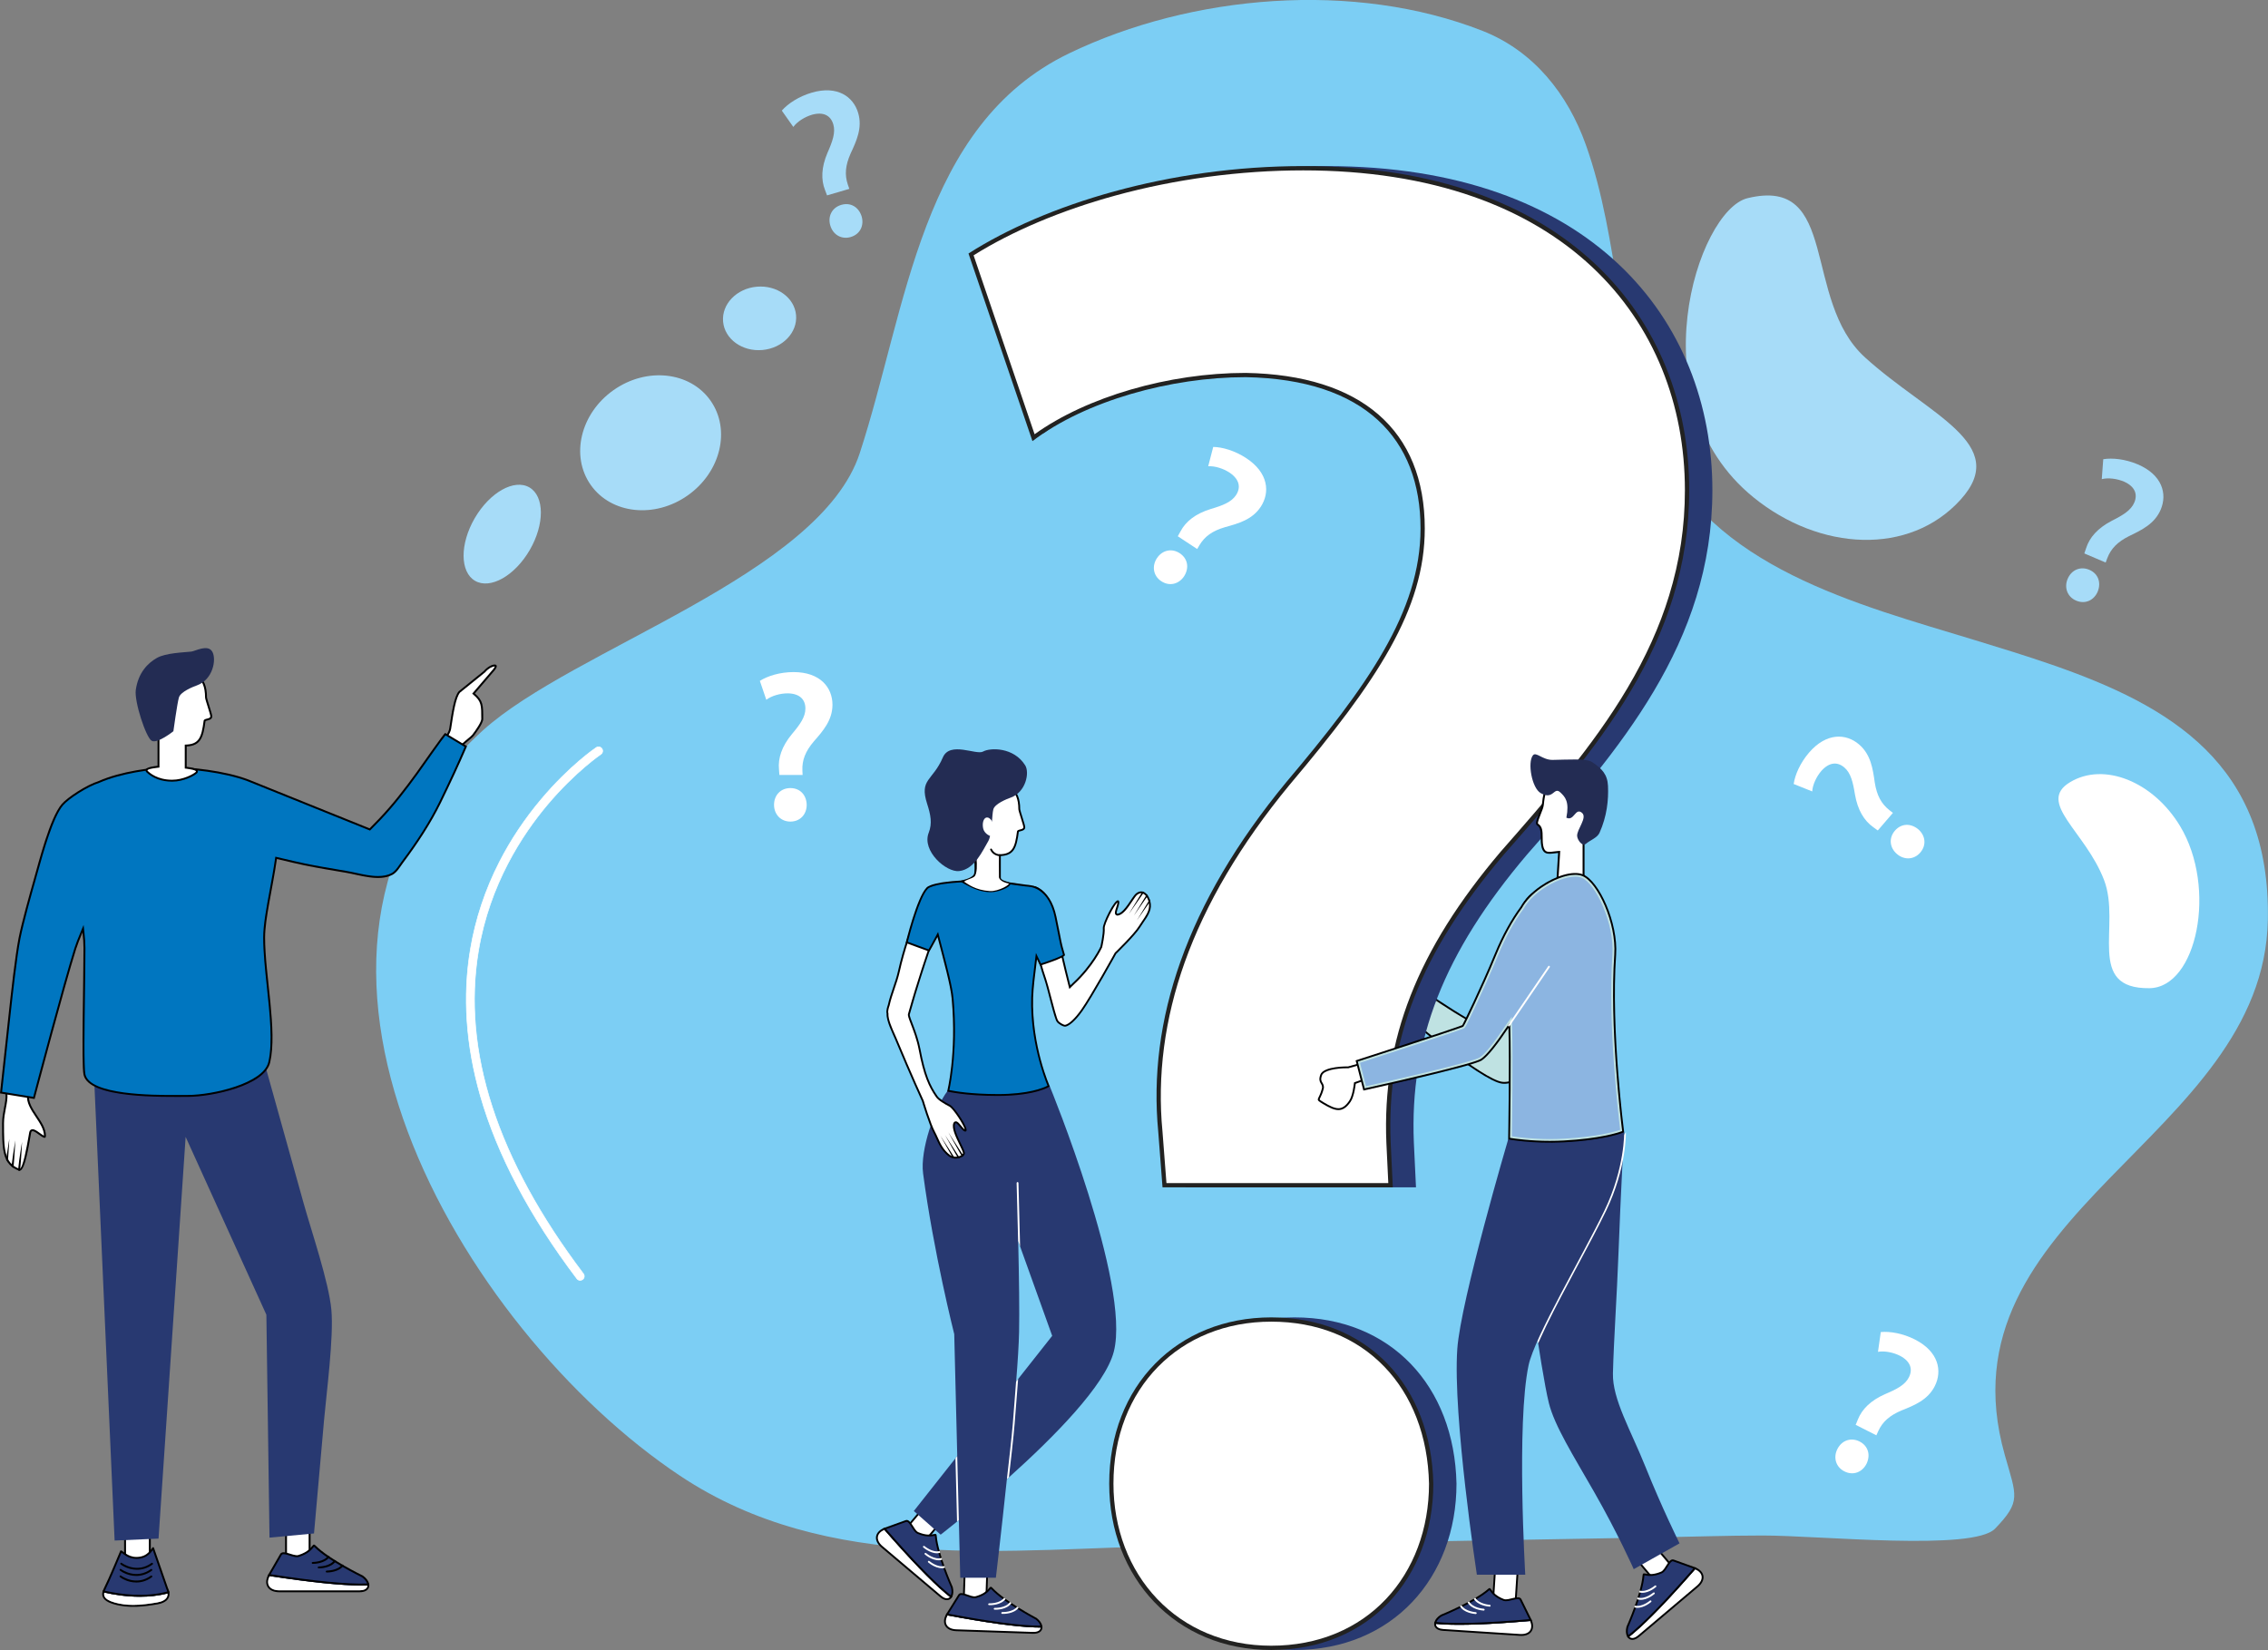 <?xml version="1.0" encoding="UTF-8"?>
<svg width="1071.5pt" height="779.62pt" version="1.1" viewBox="0 0 1071.5 779.62" xmlns="http://www.w3.org/2000/svg">
 <rect x="0" y="0" width="1071.5" height="779.62" fill="#808080" stroke="none"/>
 <defs>
  <clipPath id="clip-0">
   <path d="m592 0h2979.5v2443h-2979.5z"/>
  </clipPath>
  <clipPath id="clip-1">
   <path d="m1561 261h1136v2337.7h-1136z"/>
  </clipPath>
  <clipPath id="clip-2">
   <path d="m1525 261h1136v2337.7h-1136z"/>
  </clipPath>
 </defs>
 <g transform="matrix(.3 0 0 .3 5e-4 0)" clip-path="url(#clip-0)">
  <path d="m3231.2 1046.9c-39.328-13.648-79.984-26.121-120.76-38.586-183.95-56.242-416.69-114.25-500.44-307.62-65.098-150.3-57.891-319.39-112.62-472.71-28.297-79.266-81.645-147.5-162.64-179.36-201.66-79.312-458.23-57.609-651.07 35.395-234.21 112.96-255.14 401.58-329.76 629.79-62.859 192.25-451.17 307.79-593.41 436.53-385.44 348.88-33.875 944.68 310.43 1174 234.16 155.98 518.57 114.52 784.43 110.17 250.51-4.102 501.02-8.656 751.53-13.078 56.332-0.992 112.74-3.027 169.08-3.027 90.598 0 331.41 24.957 365.9-10.812 41.652-43.195 33.605-51.195 15.195-116.44-107.43-380.73 408.11-497.53 414.38-842.5 4.453-245.03-152.86-336.77-340.25-401.8" fill="#7ccef4"/>
 </g>
 <path d="m881.11 168.87c29.933 27.203 69.182 40.78 45.082 67.302-24.101 26.522-66.468 24.298-97.84-1.232-55.628-45.268-26.44-135.57-2.716-141.31 43.69-10.577 25.54 48.042 55.474 75.244" fill="#a7dcf8" stroke-width=".3"/>
 <path d="m994.05 415.82c-8.863-23.11-32.039-36.592-16.071-46.235 15.967-9.645 39.236-0.367 51.97 20.719 17.641 29.212 7.973 76.316-14.432 76.612-30.428 0.403-13.263-29.7-21.468-51.096" fill="#fff" stroke-width=".3"/>
 <g fill="#a7dcf8" stroke-width=".3">
  <path d="m360.2 165.38c-9.52 0.855-17.837-5.146-18.58-13.405-0.742-8.259 6.374-15.647 15.893-16.502 9.519-0.854 17.837 5.147 18.579 13.406 0.742 8.258-6.374 15.647-15.892 16.501"/>
  <path d="m324.93 234.07c-15.615 11.023-36.13 8.829-45.821-4.9-9.693-13.73-4.89-33.796 10.725-44.817 15.616-11.024 36.132-8.83 45.824 4.901 9.691 13.727 4.889 33.793-10.727 44.816"/>
  <path d="m250.25 259.92c-7.092 12.188-18.65 18.687-25.816 14.517-7.168-4.17-7.229-17.43-0.138-29.618 7.092-12.189 18.65-18.687 25.818-14.518 7.166 4.171 7.228 17.432 0.137 29.619"/>
 </g>
 <g stroke-width=".3">
  <path d="m677.39 476-9.544-10.088s-5.193-10.43-9.575-9.8c-4.342 0.626-2.945 3.144-5.47 3.724-5.779 1.329-5.921-1.028-6.191 3.838-0.374 6.79 0.318 10.297 6.97 11.092 3.227 0.386 8.697-1.845 8.697-1.845l12.484 11.338z"/>
  <path d="m662.46 471.91-0.505 0.205c-0.045 0.019-4.519 1.827-7.562 1.827-0.245 0-0.48-0.013-0.704-0.04-5.711-0.681-6.591-3.26-6.209-10.182 0.047-0.829 0.123-2.215 0.303-2.442 0.097-0.048 0.591-0.063 0.987-0.077 0.899-0.027 2.257-0.07 4.229-0.524 1.431-0.328 1.958-1.195 2.384-1.891 0.497-0.814 0.926-1.519 3.018-1.82 0.087-0.012 0.175-0.018 0.264-0.018 2.734 0 6.612 5.733 8.412 9.348l0.059 0.115 9.281 9.811-2.066 6.487z" fill="#fff"/>
  <path d="m724.74 421.56c-15.222 7.304-8.322 60.014-16.596 65.464-4.541 2.99-39.752-22.112-39.752-22.112l-8.665 11.888s39.932 34.221 50.045 35.235c18.36 1.843 27.199-48.729 33.118-65.958 1.691-4.922 0.732-13.104-2.339-17.308-2.562-3.506-11.894-9.089-15.811-7.209"/>
  <path d="m710.75 511.22c-0.292 0-0.587-0.015-0.887-0.044-9.065-0.909-43.907-30.227-48.958-34.513l7.689-10.548c4.8 3.389 31.512 22.024 38.51 22.024 0.616 0 1.127-0.132 1.52-0.39 3.854-2.538 4.608-12.852 5.564-25.908 1.157-15.816 2.597-35.5 10.931-39.499 0.403-0.193 0.916-0.292 1.526-0.292 4.223 0 11.221 4.508 13.21 7.232 2.81 3.846 3.868 11.716 2.22 16.515-1.222 3.557-2.546 8.446-4.079 14.106-5.535 20.434-13.901 51.318-27.245 51.318z" fill="#bfe2e2"/>
  <path d="m274.1 604.96c-0.586 0-1.165-0.265-1.546-0.769-22.269-29.444-37.616-58.526-45.615-86.436-6.823-23.81-8.403-47.091-4.699-69.195 2.391-14.257 7.001-28.141 13.706-41.266 5.358-10.489 12.059-20.521 19.915-29.812 13.386-15.834 25.337-23.934 25.84-24.272 0.887-0.595 2.089-0.359 2.685 0.528 0.595 0.888 0.358 2.089-0.529 2.686-0.157 0.105-12.109 8.23-25.139 23.673-12.009 14.231-27.425 37.784-32.671 69.159-7.907 47.295 8.78 98.637 49.594 152.6 0.646 0.853 0.477 2.066-0.375 2.711-0.349 0.265-0.76 0.393-1.166 0.393" fill="#fff"/>
 </g>
 <path d="m274.1 604.96c-0.586 0-1.165-0.265-1.546-0.769-22.269-29.444-37.616-58.526-45.615-86.436-6.823-23.81-8.403-47.091-4.699-69.195 2.391-14.257 7.001-28.141 13.706-41.266 5.358-10.489 12.059-20.521 19.915-29.812 13.386-15.834 25.337-23.934 25.84-24.272 0.887-0.595 2.089-0.359 2.685 0.528 0.595 0.888 0.358 2.089-0.529 2.686-0.157 0.105-12.109 8.23-25.139 23.673-12.009 14.231-27.425 37.784-32.671 69.159-7.907 47.295 8.78 98.637 49.594 152.6 0.646 0.853 0.477 2.066-0.375 2.711-0.349 0.265-0.76 0.393-1.166 0.393z" fill="none" stroke="#fff" stroke-miterlimit="10" stroke-width=".3"/>
 <g transform="matrix(.3 0 0 .3 5e-4 0)" clip-path="url(#clip-1)">
  <path d="m1783.3 2336.8c0-154.46 107.45-261.92 255.2-261.92 151.11 0 251.85 107.45 255.2 261.92 0 147.75-100.74 261.92-255.2 261.92-151.11 0-255.2-114.17-255.2-261.92m83.945-466.75-6.715-87.305c-16.789-174.61 43.656-359.3 201.48-550.71 127.6-151.11 211.55-268.63 211.55-399.6 0-141.03-87.824-253.77-275.87-257.13-117.53 0-270.17 43.105-354.12 106.91l-81.895-282.95c120.88-77.23 315.64-137.67 527.2-137.67 416.39 0 607.79 241.77 607.79 510.41 0 241.77-147.75 409.67-292.14 574.21-130.96 154.47-184.69 292.14-177.97 453.32l3.359 70.516z" fill="#283971"/>
 </g>
 <g transform="matrix(.3 0 0 .3 5e-4 0)" clip-path="url(#clip-2)">
  <path d="m1746.8 2336.8c0-154.46 107.46-261.92 255.2-261.92 151.11 0 251.85 107.45 255.21 261.92 0 147.75-100.74 261.92-255.21 261.92-151.11 0-255.2-114.17-255.2-261.92m83.949-466.75-6.715-87.305c-16.789-174.61 43.652-359.3 201.48-550.71 127.6-151.11 211.55-268.63 211.55-399.6 0-141.03-87.305-235.05-275.35-238.41-117.53 0-251.85 36.938-335.8 100.74l-100.74-295.5c120.89-77.23 315.65-137.67 527.2-137.67 416.39 0 607.79 241.77 607.79 510.41 0 241.77-147.75 409.67-292.15 574.21-130.96 154.47-184.68 292.14-177.97 453.32l3.359 70.516z" fill="#222221"/>
 </g>
 <g stroke-width=".3">
  <path d="m551.08 559-1.875-24.367c-2.535-26.36 0.988-53.224 10.47-79.847 9.914-27.836 26.576-56.059 49.522-83.888 41.454-49.09 63.926-82.946 63.926-121.16 0-46.45-30.04-72.567-84.587-73.541h-0.036c-36.332 0-75.08 11.316-99.718 28.979l-28.818-84.534c18.359-11.495 41.481-21.248 66.989-28.249 28.348-7.779 59.036-11.89 88.746-11.89 29.851 0 56.941 4.198 80.521 12.478 21.925 7.699 40.802 18.907 56.108 33.313 14.399 13.552 25.472 29.75 32.913 48.145 7.151 17.678 10.776 36.912 10.776 57.168 0 17.182-2.448 33.5-7.485 49.89-4.487 14.596-10.935 28.903-19.716 43.74-16.346 27.625-38.381 52.733-59.69 77.014l-0.274 0.313c-39.282 46.335-55.896 88.706-53.868 137.39l0.907 19.052zm49.507 218.6c-10.8 0-20.996-1.982-30.306-5.888-8.95-3.756-16.862-9.191-23.515-16.154-13.363-13.988-20.722-33.348-20.722-54.517 0-11.105 1.882-21.566 5.592-31.095 3.589-9.218 8.801-17.345 15.489-24.156 6.657-6.78 14.583-12.061 23.557-15.693 9.204-3.725 19.264-5.614 29.905-5.614 21.544 0 40.026 7.363 53.45 21.293 6.516 6.763 11.636 14.892 15.217 24.165 3.655 9.464 5.632 19.936 5.877 31.123 0 21.284-7.232 40.638-20.351 54.499-6.596 6.97-14.489 12.402-23.457 16.147-9.36 3.907-19.699 5.889-30.736 5.889" fill="#fff"/>
  <path d="m71.234 738.83c0 3.145-2.82 5.695-6.298 5.695-3.479 0-6.299-2.55-6.299-5.695v-16.026c0-3.145 2.82-5.695 6.299-5.695 3.478 0 6.298 2.55 6.298 5.695z"/>
  <path d="m64.935 743.62c-2.975 0-5.395-2.149-5.395-4.793v-16.026c0-2.641 2.42-4.793 5.395-4.793s5.396 2.152 5.396 4.793v16.026c0 2.644-2.421 4.793-5.396 4.793" fill="#fff"/>
  <path d="m78.826 754.64c-0.649 1.246-2.221 2.114-4.542 2.511-3.386 0.578-7.377 1.173-11.36 1.173-3.224 0-6.095-0.38-8.768-1.147-2.682-0.776-4.236-1.724-4.751-2.925-0.226-0.516-0.271-1.102-0.125-1.771 4.452 1.021 10.393 1.986 16.796 1.986 4.263 0 8.723-0.423 13.085-1.562 0.045 0.65-0.063 1.228-0.335 1.734m1.221-1.969c-0.029-0.289-0.082-0.596-0.164-0.903-0.117-0.47-0.299-0.956-0.541-1.472l-6.557-18.856c-0.433-0.921-0.767-0.261-1.554 0.794-0.244 0.334-0.541 0.704-0.902 1.075-1.13 1.174-2.898 2.358-5.851 2.358-2.214 0-3.775-0.778-4.941-1.562-0.333-0.217-0.632-0.443-0.902-0.642-0.777-0.597-1.318-1.029-1.76-0.857 0 0-5.582 13.481-7.794 17.835-0.171 0.342-0.316 0.668-0.425 0.975-0.116 0.307-0.198 0.597-0.252 0.866-0.641 2.999 1.69 4.66 5.5 5.762 6.916 1.996 14.141 1.092 20.536 0 3.702-0.632 5.906-2.483 5.609-5.373"/>
  <path d="m78.826 754.64c-0.649 1.246-2.221 2.114-4.542 2.511-3.386 0.578-7.377 1.173-11.36 1.173-3.224 0-6.095-0.38-8.768-1.147-2.682-0.776-4.236-1.724-4.751-2.925-0.226-0.516-0.271-1.102-0.125-1.771 4.452 1.021 10.393 1.986 16.796 1.986 4.263 0 8.723-0.423 13.085-1.562 0.045 0.65-0.063 1.228-0.335 1.734" fill="#fff"/>
  <path d="m79.161 752.9c-4.362 1.138-8.822 1.561-13.085 1.561-6.403 0-12.346-0.966-16.796-1.985 0.053-0.272 0.136-0.561 0.26-0.859 0.09-0.244 0.209-0.505 0.345-0.769 1.931-3.809 6.33-14.312 7.522-17.183 0.189 0.127 0.415 0.298 0.597 0.442 0.197 0.145 0.406 0.307 0.632 0.47 0.271 0.189 0.578 0.396 0.902 0.596 1.21 0.731 2.79 1.39 4.941 1.39 2.753 0 4.596-0.966 5.85-2.032 0.345-0.288 0.642-0.586 0.903-0.875 0.399-0.443 0.706-0.868 0.958-1.201l6.322 18.188 0.018 0.036c0.217 0.461 0.379 0.894 0.479 1.318 0.081 0.307 0.136 0.614 0.153 0.903" fill="#283971"/>
 </g>
 <g stroke-width=".3">
  <path d="m80.047 752.67c-0.289 0.081-0.588 0.162-0.886 0.234-4.362 1.139-8.823 1.562-13.085 1.562-6.403 0-12.345-0.966-16.796-1.986-0.299-0.063-0.587-0.127-0.877-0.199 0.054-0.27 0.136-0.559 0.252-0.866 0.289 0.073 0.587 0.135 0.886 0.207 7.359 1.662 18.72 3.189 29.467 0.38 0.298-0.073 0.587-0.153 0.875-0.236 0.083 0.307 0.135 0.614 0.164 0.903"/>
  <path d="m64.726 741.72c-1.132 0-2.162-0.157-3.039-0.37-2.644-0.643-4.663-2.003-4.82-2.317-0.111-0.223-0.022-0.494 0.203-0.606 0.193-0.095 0.419-0.042 0.55 0.116 0.272 0.211 7.028 5.008 13.94-0.033 0.202-0.146 0.485-0.103 0.632 0.099 0.146 0.202 0.102 0.484-0.098 0.632-2.6 1.895-5.177 2.48-7.366 2.48"/>
  <path d="m64.401 744.63c-1.132 0-2.162-0.157-3.039-0.37-2.644-0.643-4.663-2.003-4.82-2.317-0.111-0.224-0.021-0.493 0.203-0.606 0.193-0.095 0.419-0.042 0.55 0.117 0.271 0.209 7.028 5.006 13.94-0.035 0.202-0.145 0.485-0.103 0.632 0.1 0.146 0.202 0.102 0.484-0.098 0.63-2.6 1.895-5.177 2.481-7.366 2.481"/>
  <path d="m64.401 747.73c-1.132 0-2.162-0.157-3.039-0.37-2.644-0.643-4.663-2.003-4.82-2.317-0.111-0.224-0.021-0.495 0.203-0.606 0.193-0.095 0.419-0.042 0.55 0.117 0.271 0.207 7.028 5.005 13.94-0.035 0.202-0.145 0.485-0.102 0.632 0.1 0.146 0.202 0.102 0.484-0.098 0.63-2.6 1.895-5.177 2.481-7.366 2.481"/>
  <path d="m146.72 735.1c0 3.325-2.695 6.02-6.02 6.02s-6.02-2.695-6.02-6.02v-12.599c0-3.325 2.695-6.02 6.02-6.02s6.02 2.695 6.02 6.02z"/>
 </g>
 <g stroke-width=".3">
  <path d="m140.7 740.22c-2.822 0-5.118-2.295-5.118-5.117v-12.599c0-2.821 2.296-5.116 5.118-5.116s5.116 2.296 5.116 5.116v12.599c0 2.822-2.295 5.117-5.116 5.117" fill="#fff"/>
  <path d="m173.48 749.71c-0.35 1.092-1.661 1.716-3.592 1.716h-37.92c-2.339 0-4.056-0.749-4.842-2.105-0.704-1.209-0.605-2.835 0.272-4.623 19.335 2.962 33.856 4.46 43.337 4.46 1.002 0 1.943-0.018 2.836-0.044 0 0.207-0.027 0.407-0.091 0.597m0.868-1.535c-0.316-1.238-1.274-2.575-2.881-3.721 0 0-4.136-2.005-9.04-4.813-0.263-0.145-0.524-0.298-0.786-0.461-0.939-0.543-1.896-1.111-2.854-1.708-0.261-0.162-0.516-0.315-0.776-0.478-0.742-0.47-1.473-0.949-2.195-1.437-0.253-0.162-0.505-0.334-0.758-0.514-2.277-1.562-4.362-3.179-5.898-4.713-1.1-1.112-1.219-0.299-2.438 1.038-0.252 0.271-0.541 0.559-0.903 0.857-0.993 0.85-2.474 1.771-4.83 2.521-1.328 0.424-3.513-0.579-5.401-1.066-0.306-0.071-0.613-0.144-0.902-0.18-1.021-0.162-1.887-0.035-2.347 0.768l-5.401 9.356c-0.018 0.027-0.026 0.054-0.046 0.081-0.163 0.289-0.307 0.57-0.432 0.848-1.97 4.354 0.342 7.775 5.509 7.775h37.92c3.068 0 4.604-1.435 4.587-3.26 0-0.289-0.046-0.587-0.127-0.893"/>
  <path d="m173.57 749.11c0 0.207-0.028 0.407-0.091 0.595-0.352 1.093-1.662 1.717-3.594 1.717h-37.918c-2.339 0-4.056-0.749-4.842-2.105-0.704-1.209-0.605-2.835 0.272-4.623 19.335 2.962 33.856 4.46 43.338 4.46 1.001 0 1.941-0.018 2.836-0.044" fill="#fff"/>
  <path d="m173.57 749.11c-0.895 0.027-1.835 0.044-2.836 0.044-9.483 0-24.004-1.498-43.338-4.46 0.09-0.209 0.209-0.416 0.325-0.623l0.127-0.225 5.273-9.13c0.118-0.199 0.299-0.38 0.877-0.38 0.209 0 0.443 0.028 0.687 0.072 0.28 0.046 0.587 0.118 0.902 0.209 0.415 0.118 0.849 0.253 1.274 0.388 1.155 0.362 2.347 0.741 3.387 0.741 0.38 0 0.703-0.044 1.01-0.144 2.07-0.66 3.523-1.453 4.562-2.221 0.342-0.254 0.64-0.506 0.902-0.741 0.614-0.561 1.039-1.084 1.355-1.473 0.09-0.117 0.199-0.252 0.289-0.351 0.045 0.036 0.098 0.09 0.153 0.152 1.562 1.571 3.656 3.197 5.941 4.778 0.253 0.172 0.516 0.343 0.777 0.524 0.723 0.487 1.472 0.967 2.222 1.445 0.261 0.163 0.524 0.325 0.794 0.489 0.929 0.577 1.86 1.138 2.772 1.67 0.272 0.162 0.551 0.325 0.823 0.478 4.579 2.637 8.515 4.57 9.157 4.886 1.236 0.904 2.085 1.978 2.412 2.972 0.108 0.315 0.162 0.614 0.153 0.902" fill="#283971"/>
 </g>
 <g stroke-width=".3">
  <path d="m174.47 749.07c-0.298 0.019-0.595 0.028-0.902 0.046-0.894 0.027-1.835 0.044-2.837 0.044-9.482 0-24.002-1.498-43.337-4.46-0.307-0.046-0.623-0.1-0.939-0.145 0.125-0.279 0.27-0.559 0.432-0.847 0.326 0.053 0.642 0.098 0.958 0.144 21.095 3.232 36.375 4.694 45.57 4.362 0.315-0.01 0.622-0.019 0.929-0.038z"/>
  <path d="m155.81 735.56c-2.194 3.26-7.305 3.368-8.009 3.368h-0.073c-0.244 0-0.443-0.207-0.443-0.461 0-0.244 0.199-0.424 0.461-0.443 0.063 0 5.248 0.037 7.305-2.979 0.253 0.179 0.506 0.351 0.758 0.514"/>
  <path d="m158.79 737.47c-2.095 3.477-7.432 3.595-8.155 3.595h-0.073c-0.243 0-0.442-0.209-0.442-0.462 0-0.244 0.199-0.424 0.462-0.442 0.061 0 5.462 0.036 7.431-3.17 0.263 0.163 0.514 0.316 0.777 0.478"/>
  <path d="m162.42 739.64c-2.184 3.251-7.296 3.368-8 3.368h-0.072c-0.246-0.01-0.443-0.217-0.443-0.462 0-0.252 0.197-0.423 0.461-0.441 0.063-0.011 5.183 0.027 7.27-2.926 0.26 0.163 0.524 0.316 0.784 0.461"/>
  <path d="m21.693 536.66c0 3.666-6.437-4.551-6.98-1.499-1.212 6.764-2.773 17.382-5.275 17.988-0.189 0.054-0.388 0.044-0.586-0.036-0.101-0.035-0.191-0.073-0.289-0.117-0.831-0.326-1.571-0.714-2.222-1.147-0.307-0.197-0.597-0.406-0.866-0.64-0.706-0.561-1.291-1.211-1.788-1.934-0.289-0.406-0.543-0.831-0.768-1.291-1.924-3.884-1.924-9.554-1.924-17.311 0-5.129 1.887-9.736 1.617-13.636-0.625-8.806 3.694-8.806 6.24-8.806 1.959 0 5.861 1.246 4.857 9.229-0.803 6.439 7.983 12.4 7.983 19.2"/>
 </g>
 <path d="m9.17 552.27c-7.276-2.77-7.276-9.457-7.276-21.595 0-2.455 0.45-4.788 0.882-7.045 0.451-2.349 0.878-4.567 0.734-6.655-0.227-3.243 0.217-5.486 1.323-6.671 1.086-1.165 2.709-1.165 4.014-1.165 0.637 0 1.846 0.159 2.783 1.222 1.181 1.335 1.59 3.752 1.186 6.988-0.457 3.647 1.819 7.058 4.018 10.357 1.935 2.902 3.934 5.903 3.953 8.913-0.509-0.238-1.371-0.863-1.929-1.266-1.325-0.96-2.47-1.788-3.469-1.788-0.823 0-1.41 0.538-1.57 1.439-0.127 0.718-0.259 1.479-0.396 2.269-0.711 4.105-2.602 15.008-4.208 15.008-0.01 0-0.027 0-0.044-0.011" fill="#fff" stroke-width=".3"/>
 <g stroke-width=".3">
  <path d="m10.414 539.53c-0.073 1.02-0.388 8.154-0.848 12.588-0.043 0.361-0.081 0.713-0.127 1.029-0.189 0.054-0.388 0.044-0.586-0.036-0.101-0.035-0.191-0.073-0.289-0.117 0.017-0.298 0.044-0.605 0.073-0.939 0.396-4.436 1.624-11.532 1.778-12.525"/>
  <path d="m7.236 538.8c-0.063 0.975-0.353 7.568-0.785 12.01-0.037 0.361-0.073 0.714-0.109 1.038-0.307-0.197-0.597-0.406-0.866-0.64 0.035-0.362 0.073-0.741 0.108-1.13 0.489-4.416 1.516-10.385 1.652-11.279"/>
  <path d="m4.4 538.16c-0.054 0.803-0.261 5.428-0.578 9.518-0.044 0.541-0.089 1.075-0.135 1.589-0.289-0.406-0.541-0.831-0.768-1.291 0.073-0.597 0.153-1.201 0.244-1.814 0.506-3.65 1.129-7.306 1.236-8.002"/>
  <path d="m223.81 347.73c-1.553 1.798-4.773 3.555-7.246 7.113-2.42 3.484-3.485 4.997-5.651 3.125l-5.796-1.582c-1.351-1.168 6.52-8.223 7.114-12.118 1.145-7.523 2.221-15.04 4.479-17.652l11.842-9.58c3.423-3.963 8.399-4.124 5.005-0.131-4.48 5.269-9.209 10.765-9.209 10.765 3.966 3.424 3.952 5.467 3.941 12.156 0 2.175-4.48 7.904-4.48 7.904"/>
 </g>
 <g stroke-width=".3">
  <path d="m212.6 357.87c-0.277 0-0.648-0.198-1.1-0.59l-0.156-0.134-5.382-1.467c0.361-0.799 1.622-2.41 2.58-3.636 1.988-2.541 4.24-5.423 4.579-7.643l0.118-0.778c1.044-6.872 2.123-13.977 4.1-16.362l11.841-9.577 0.053-0.061c1.722-1.993 3.639-2.737 4.443-2.737h0.088c-0.054 0.204-0.243 0.657-0.896 1.427-4.479 5.266-9.206 10.759-9.206 10.759l-0.587 0.684 0.683 0.589c3.64 3.145 3.636 4.897 3.626 11.422 0 1.336-2.51 5.121-4.288 7.398-0.493 0.571-1.257 1.199-2.141 1.925-1.561 1.284-3.503 2.883-5.134 5.229-1.378 1.982-2.464 3.546-3.219 3.546" fill="#fff"/>
  <path d="m143.59 569.04c-4.141-14.841-16.562-59.362-16.562-59.362l-2.678-9.598-9.708 0.415-59.598 2.561-10.835 0.464 0.461 10.379 9.482 214.01 20.749-0.919 12.802-189.81 38.143 84.028 1.48 105.32 21.026-1.969s3.47-39.157 4.738-53.476c1.145-12.901 4.649-39.349 3.461-52.248-1.201-13.038-9.442-37.193-12.96-49.804" fill="#283971"/>
  <path d="m210.33 346.33c-0.377-0.222-12.522 17.215-13.617 18.717-5.47 7.519-11.126 14.932-17.556 21.664-1.501 1.574-3.018 3.135-4.553 4.676-17.265-6.963-34.535-13.921-51.8-20.882-1.243-0.501-2.487-1.002-3.73-1.504-0.513-0.219-1.043-0.431-1.581-0.637-0.019-0.01-0.039-0.015-0.058-0.022-11.334-4.334-27.833-5.97-36.749-5.97-8.493 0-23.811 2.114-34.012 6.635-5.888 1.859-14.803 7.716-17.52 10.872-5.655 6.569-10.915 27.69-13.301 36.023-1.96 6.844-5.701 20.312-7.073 27.296-1.698 8.649-3.639 26.361-4.596 35.122-1.048 9.576-4.187 38.3-4.187 38.3l16.366 2.659s14.13-53.502 19.65-70.979c0.654-2.079 1.734-4.802 2.961-7.715 0.291 2.636 0.472 5.081 0.472 7.241 0 16.676-1.024 54.873 0 59.903 2.342 11.504 37.628 10.535 49.366 10.535 11.289 0 36.271-5.261 38.832-16.255 3.478-14.924-2.408-40.969-2.408-58.999 0-9.107 3.646-23.492 5.593-37.125 5.119 1.224 9.963 2.35 12.92 2.96 6.543 1.351 13.148 2.422 19.737 3.541 6.614 1.124 15.6 4.284 21.864 1.001 2.284-1.198 3.601-3.725 5.142-5.782 6.598-8.794 13.017-18.457 17.84-28.341 4.303-8.816 8.47-17.688 12.327-26.711 0 0-10.283-6.198-10.33-6.226"/>
  <path d="m0.992 515.87 4.093-37.447c0.935-8.564 2.884-26.381 4.586-35.046 1.5-7.638 5.779-22.767 7.053-27.223 0.31-1.083 0.67-2.381 1.071-3.836 2.536-9.186 7.257-26.283 12.047-31.848 2.682-3.116 11.461-8.816 17.107-10.6l0.049-0.015 0.046-0.02c9.611-4.26 24.507-6.557 33.646-6.557 8.429 0 25.086 1.574 36.425 5.91 0.586 0.224 1.104 0.431 1.609 0.646l56.102 22.616 0.421-0.424c1.462-1.468 2.957-3.002 4.567-4.689 6.646-6.959 12.403-14.57 17.633-21.758 0.225-0.308 0.919-1.293 1.88-2.658 2.658-3.773 9.35-13.273 11.143-15.454 1.796 1.082 7.158 4.314 9.054 5.457-3.342 7.775-7.166 16.045-11.999 25.948-4.259 8.726-10.064 17.948-17.749 28.193-0.356 0.475-0.7 0.973-1.048 1.475-1.092 1.585-2.223 3.226-3.795 4.05-1.727 0.906-3.804 1.347-6.346 1.347-3.423 0-7.05-0.787-10.554-1.549-1.547-0.336-3.007-0.654-4.392-0.889l-2.938-0.498c-5.513-0.928-11.212-1.89-16.767-3.038-2.598-0.537-6.936-1.53-12.893-2.953l-0.963-0.23-0.141 0.981c-0.715 5.008-1.661 10.112-2.572 15.047-1.559 8.42-3.029 16.373-3.029 22.205 0 6.915 0.837 14.79 1.725 23.129 1.387 13.065 2.825 26.575 0.707 35.666-2.346 10.065-26.302 15.557-37.954 15.557-0.763 0-1.628 0-2.576 0.01-1.151 0.01-2.426 0.013-3.797 0.013-9.919 0-40.106 0-42.108-9.833-0.684-3.356-0.422-22.472-0.191-39.339 0.108-7.788 0.209-15.144 0.209-20.385 0-2.025-0.156-4.425-0.478-7.338l-0.381-3.452-1.349 3.199c-1.426 3.385-2.405 5.933-2.992 7.793-5.094 16.137-17.673 63.511-19.451 70.228z" fill="#0076c0"/>
  <path d="m81.311 369.33c5.571 0 10.64-2.815 11.814-3.989 0.335-0.335 0.447-0.786 0.298-1.205-0.146-0.41-0.439-1.241-5.226-1.822v-9.606c6.623-0.345 7.884-4.194 8.903-11.988 0.158-0.11 0.633-0.227 0.925-0.299 0.868-0.216 2.184-0.539 2.25-1.863 0.028-0.575-0.366-1.9-1.338-5.013-0.471-1.504-1.116-3.562-1.145-3.966 0-10.852-6.09-13.077-15.238-13.077-8.444 0-13.094 6.614-13.094 18.626 0 4.863 1.716 9.139 4.968 12.391v14.331c-5.126 0.533-5.429 1.393-5.579 1.816-0.151 0.431-0.032 0.891 0.323 1.234 2.958 2.857 7.27 4.43 12.142 4.43"/>
  <path d="m75.327 362.67v-15.53c-3.003-2.875-4.966-6.963-4.966-12.013 0-10.35 3.587-17.722 12.191-17.722 8.603 0 14.337 1.841 14.337 12.191 0 0.898 2.527 8.009 2.483 8.917-0.066 1.291-2.996 0.763-3.16 2.032-1.05 8.052-2.231 11.248-8.918 11.285v11.291s6.129 0.642 5.193 1.581c-1.058 1.057-5.87 3.725-11.175 3.725-6.886 0-10.438-3.138-11.514-4.177-1.036-1.001 5.53-1.581 5.53-1.581" fill="#fff"/>
  <path d="m81.913 345.51s-7.526 6.019-10.235 4.515c-2.708-1.506-8.325-18.607-7.523-24.082 1.202-8.241 5.742-12.658 9.933-15.052 4.214-2.407 12.642-2.607 16.255-3.009 1.916-0.213 7.824-3.613 9.932 0 2.108 3.612 0.382 13.244-7.222 15.954-1.985 0.707-7.717 3.011-8.524 5.719-0.807 2.709-2.614 15.955-2.614 15.955" fill="#232c53"/>
  <path d="m466.43 754.75c-0.108 3.176-2.769 5.662-5.946 5.556-3.176-0.108-5.661-2.77-5.555-5.946l0.41-12.033c0.107-3.175 2.768-5.662 5.944-5.555 3.177 0.108 5.662 2.77 5.555 5.945z"/>
  <path d="m460.52 759.44c-2.694-0.091-4.814-2.358-4.721-5.053l0.409-12.033c0.09-2.694 2.359-4.813 5.052-4.721 2.696 0.091 4.814 2.359 4.723 5.054l-0.408 12.032c-0.091 2.695-2.359 4.814-5.054 4.721" fill="#fff"/>
  <path d="m492.48 768.99c-0.041 1.743-1.554 3.063-4.486 2.965l-36.219-1.23c-4.931-0.168-7.029-3.511-5.009-7.604 0.131-0.263 0.278-0.525 0.443-0.797 0.018-0.025 0.027-0.05 0.044-0.076l5.461-8.761c1.398-2.241 5.999 1.37 8.248 0.738 7.114-2.005 6.151-5.888 7.949-3.953 1.417 1.516 3.356 3.128 5.48 4.693 0.236 0.18 0.471 0.353 0.707 0.517 0.676 0.489 1.358 0.969 2.052 1.44 0.245 0.166 0.48 0.32 0.727 0.484 0.893 0.6 1.789 1.174 2.67 1.722 0.243 0.165 0.49 0.32 0.735 0.466 4.591 2.842 8.477 4.89 8.477 4.89 1.499 1.149 2.369 2.456 2.631 3.648 0.068 0.294 0.102 0.581 0.091 0.858"/>
  <path d="m491.62 769c-0.01 0.199-0.04 0.388-0.104 0.567-0.371 1.024-1.643 1.585-3.489 1.523l-36.217-1.23c-2.236-0.076-3.85-0.847-4.556-2.167-0.634-1.186-0.485-2.736 0.409-4.407 18.372 3.456 32.191 5.359 41.249 5.667 0.956 0.033 1.855 0.046 2.708 0.047" fill="#fff"/>
  <path d="m491.62 769c-0.853 0-1.752-0.014-2.708-0.047-9.057-0.308-22.877-2.211-41.249-5.667 0.092-0.196 0.211-0.389 0.332-0.585l0.128-0.211 5.333-8.549c0.11-0.186 0.296-0.353 0.839-0.334 0.742 0.023 1.74 0.377 2.722 0.722 1.083 0.391 2.218 0.792 3.21 0.825 0.353 0.013 0.675-0.02 0.972-0.104 4.193-1.179 5.793-3.025 6.656-4.022 0.089-0.102 0.197-0.227 0.286-0.32 0.034 0.037 0.083 0.081 0.142 0.143 5.79 6.225 19.778 13.712 21.015 14.358 1.152 0.902 1.928 1.957 2.207 2.924 0.093 0.298 0.135 0.593 0.116 0.867" fill="#283971"/>
  <path d="m492.48 768.99c-0.285 0.01-0.57 0.01-0.864 0.013-0.853 0-1.752-0.014-2.708-0.047-9.059-0.308-22.877-2.211-41.249-5.667-0.291-0.053-0.591-0.115-0.893-0.169 0.13-0.263 0.277-0.525 0.442-0.796 0.309 0.063 0.609 0.115 0.911 0.169 20.044 3.771 34.589 5.665 43.382 5.643h0.889z"/>
 </g>
 <g fill="#fff" stroke-width=".3">
  <path d="m475.1 755.48c-2.2 3.042-7.086 2.98-7.758 2.957h-0.07c-0.232-0.01-0.415-0.212-0.407-0.454 0.01-0.234 0.204-0.398 0.454-0.409 0.062 0 5.011 0.205 7.075-2.609 0.236 0.182 0.471 0.353 0.707 0.517"/>
  <path d="m477.88 757.41c-2.115 3.252-7.216 3.192-7.907 3.169h-0.069c-0.233-0.01-0.416-0.213-0.407-0.454 0.01-0.234 0.202-0.4 0.455-0.408 0.059 0 5.216 0.211 7.201-2.789 0.244 0.167 0.48 0.32 0.727 0.484"/>
  <path d="m481.28 759.6c-2.193 3.034-7.077 2.981-7.75 2.959h-0.069c-0.234-0.018-0.417-0.222-0.408-0.454 0.01-0.241 0.202-0.4 0.452-0.408 0.061-0.01 4.951 0.193 7.038-2.559 0.244 0.164 0.491 0.319 0.736 0.465"/>
 </g>
 <g stroke-width=".3">
  <path d="m437.83 727.76c-2.051 2.426-5.681 2.731-8.109 0.677-2.425-2.052-2.728-5.68-0.677-8.108l7.774-9.193c2.051-2.426 5.68-2.73 8.107-0.678 2.427 2.052 2.729 5.681 0.679 8.108z"/>
  <path d="m430.28 727.78c-2.058-1.74-2.318-4.832-0.577-6.891l7.774-9.194c1.74-2.059 4.833-2.316 6.891-0.578 2.06 1.743 2.319 4.834 0.578 6.894l-7.773 9.193c-1.741 2.059-4.833 2.318-6.893 0.575" fill="#fff"/>
  <path d="m449.46 755.08c-1.112 1.343-3.118 1.443-5.359-0.451l-27.674-23.399c-3.768-3.186-3.343-7.11 0.779-9.073 0.265-0.124 0.542-0.24 0.839-0.352 0.031-0.01 0.054-0.022 0.083-0.03l9.714-3.496c2.487-0.894 3.861 4.789 6.019 5.687 6.826 2.832 8.475-0.812 8.69 1.82 0.172 2.067 0.697 4.535 1.395 7.078 0.073 0.288 0.151 0.571 0.234 0.844 0.229 0.803 0.465 1.602 0.718 2.404 0.09 0.279 0.179 0.547 0.271 0.829 0.329 1.024 0.677 2.031 1.029 3.005 0.09 0.28 0.188 0.554 0.288 0.82 1.846 5.077 3.627 9.091 3.627 9.091 0.466 1.829 0.34 3.395-0.193 4.494-0.13 0.273-0.281 0.519-0.459 0.729"/>
  <path d="m448.78 754.55c-0.129 0.152-0.272 0.279-0.434 0.38-0.926 0.574-2.271 0.226-3.681-0.966l-27.673-23.398c-1.709-1.444-2.498-3.049-2.235-4.522 0.237-1.323 1.314-2.449 3.05-3.206 12.284 14.091 21.953 24.145 28.874 29.996 0.731 0.618 1.429 1.185 2.098 1.716" fill="#fff"/>
  <path d="m448.78 754.55c-0.669-0.531-1.366-1.098-2.098-1.716-6.921-5.851-16.59-15.906-28.874-29.996 0.193-0.096 0.407-0.176 0.622-0.254l0.231-0.088 9.483-3.408c0.2-0.077 0.45-0.094 0.866 0.258 0.567 0.479 1.131 1.375 1.69 2.253 0.607 0.977 1.25 1.996 2.009 2.636 0.27 0.229 0.541 0.402 0.827 0.518 4.022 1.673 6.421 1.215 7.717 0.967 0.132-0.025 0.294-0.056 0.422-0.075 0 0.052 0.016 0.116 0.023 0.202 0.69 8.474 7.035 23.013 7.607 24.287 0.344 1.423 0.301 2.731-0.08 3.663-0.111 0.292-0.26 0.548-0.445 0.753" fill="#283971"/>
  <path d="m449.46 755.08c-0.229-0.17-0.451-0.347-0.686-0.524-0.669-0.531-1.366-1.098-2.096-1.717-6.922-5.85-16.591-15.904-28.875-29.995-0.196-0.222-0.393-0.457-0.596-0.685 0.265-0.127 0.542-0.243 0.84-0.353 0.203 0.241 0.407 0.469 0.609 0.696 13.4 15.376 23.648 25.872 30.564 31.301 0.235 0.189 0.466 0.371 0.701 0.547z"/>
 </g>
 <g fill="#fff" stroke-width=".3">
  <path d="m444.18 733.7c-3.612 1.027-7.41-2.05-7.923-2.483l-0.054-0.046c-0.178-0.15-0.195-0.423-0.038-0.608 0.149-0.179 0.406-0.188 0.608-0.039 0.047 0.039 3.806 3.264 7.171 2.332 0.073 0.288 0.151 0.57 0.236 0.844"/>
  <path d="m445.17 736.94c-3.674 1.245-7.643-1.964-8.17-2.409l-0.052-0.044c-0.179-0.151-0.196-0.425-0.039-0.609 0.15-0.178 0.406-0.189 0.609-0.038 0.046 0.038 3.963 3.396 7.38 2.271 0.089 0.28 0.179 0.548 0.271 0.83"/>
  <path d="m446.49 740.76c-3.6 1.025-7.403-2.043-7.916-2.476l-0.053-0.046c-0.173-0.157-0.19-0.432-0.039-0.608 0.155-0.185 0.406-0.19 0.608-0.04 0.052 0.033 3.766 3.219 7.111 2.35 0.09 0.28 0.188 0.554 0.288 0.82"/>
 </g>
 <g stroke-width=".3">
  <path d="m431.73 713.95 2.875 2.529 6.421 5.67 3.382 2.978s2.952-2.288 7.743-6.171c0.275-0.224 0.552-0.457 0.837-0.69 0.01 0 0.01-0.01 0.01-0.01 5.775-4.712 13.912-11.512 22.69-19.34l0.018-0.018c0.319-0.285 0.637-0.57 0.958-0.854 21.109-18.926 45.507-43.557 49.555-59.428 8.139-31.854-30.24-125.28-30.24-125.28l-17.174 0.439-23.631 0.595 0.967 2.693 24.873 69.275 0.026 0.086 0.898 2.511 15.163 42.246-16.086 20.377-0.941 1.181-0.026 0.035-27.799 35.203-0.01 0.01-0.837 1.062z" fill="#283971"/>
  <path d="m436.1 554.4c4.928 37.29 14.723 75.972 14.723 75.972l1.424 57.608 0.336 13.894 0.406 16.39 0.052 1.924 0.622 25.278h16.829s2.545-21.42 5.195-46.552c1.605-15.345 3.254-32.079 4.384-46.173 0.743-9.302 1.252-17.45 1.381-23.293 0.207-9.622-0.017-25.778-0.414-43.022-0.648-27.763-1.718-58.331-2.107-68.896-0.068-2.096-0.119-3.408-0.128-3.753-0.01-0.061-0.01-0.086-0.01-0.086s-28.567-1.605-31.32 2.027c-0.639 0.847-1.295 1.839-1.932 2.943-2.357 3.978-4.721 9.477-6.516 15.224-2.288 7.302-3.66 15.008-2.926 20.515" fill="#283971"/>
  <path d="m418.87 478.94c-0.224 3.391 2.667 8.992 3.875 11.876 7.587 18.191 12.825 29.507 12.825 29.507s3.339 11.149 5.41 14.896c1.71 3.097 2.873 7.905 7.336 11.218 0.595 0.441 1.268 0.717 1.958 0.856 0.312 0.069 0.63 0.113 0.941 0.119 0.492 0.027 0.976-0.01 1.443-0.103 0.266-0.042 0.525-0.111 0.767-0.19 0.414-0.129 0.802-0.302 1.131-0.5 0.241-0.146 0.457-0.302 0.637-0.475 0.431-0.415 0.674-0.888 0.63-1.372-0.207-2.288-5.8-10.598-4.617-13.739 0.681-1.812 3.659 4.625 5.238 3.504 1.528-1.097-5.454-11.348-7.482-12.41-2.381-1.253-5.082-2.814-6.11-4.308-3.4-4.926-5.713-10.079-7.983-22.049-1.571-8.269-5.394-15.233-5.048-16.485 6.99-25.002 13.731-41.529 14.645-45.948 0.389-1.863 2.201-7.431 0.923-10.814-0.681-1.786-1.604-6.049-5.695-3.977-1.218 0.621-10.658 18.882-15.475 40.45-1.183 5.317-3.616 10.555-4.772 15.896 0 0-1.018 2.58-0.579 4.049"/>
  <path d="m451.49 546.56c1.488 0 2.708-0.593 3.211-1.143 0.131-0.145 0.285-0.361 0.265-0.567-0.062-0.682-0.901-2.411-1.712-4.085-1.75-3.608-3.732-7.699-2.855-10.037 0.209-0.553 0.642-0.884 1.164-0.884 0.834 0 1.527 0.839 2.487 2.002 0.425 0.516 1.234 1.496 1.733 1.839-0.381-2.128-5.49-9.886-7.221-10.795-2.384-1.252-5.268-2.905-6.422-4.579-3.381-4.901-5.794-10.134-8.116-22.377-0.896-4.73-2.529-8.98-3.72-12.083-1.091-2.844-1.526-4.029-1.31-4.8 4.359-15.602 8.621-27.898 11.442-36.033 1.658-4.787 2.857-8.245 3.191-9.854 0.066-0.314 0.169-0.729 0.291-1.219 0.573-2.284 1.641-6.534 0.663-9.113-0.072-0.189-0.146-0.404-0.226-0.637-0.607-1.761-1.268-3.342-2.668-3.342-0.443 0-0.961 0.144-1.541 0.431-1.315 1.3-10.392 18.884-15.082 39.896-0.595 2.663-1.502 5.33-2.38 7.909-0.891 2.618-1.812 5.324-2.388 7.985l-0.015 0.069-0.026 0.067c-0.353 0.892-0.817 2.625-0.56 3.478l0.044 0.15-0.011 0.156c-0.169 2.559 1.736 6.816 2.997 9.632 0.309 0.692 0.591 1.32 0.815 1.856 7.492 17.973 12.764 29.362 12.817 29.475l0.026 0.056 0.019 0.059c0.032 0.113 3.337 11.105 5.337 14.726 0.442 0.803 0.843 1.698 1.266 2.645 1.246 2.787 2.658 5.947 5.828 8.298 0.913 0.677 1.951 0.819 2.66 0.819" fill="#fff"/>
  <path d="m493.49 463.04c1.45 4.237 4.685 18.789 5.825 19.815 0.38 0.734 2.968 2.459 4.107 2.21 2.788-0.587 6.292-4.99 8.036-7.458 4.72-6.671 15.923-26.952 15.923-26.952s9.035-8.76 11.323-12.505c1.847-3.03 4.772-6.213 5.013-9.701 0.061-0.845-0.034-1.76-0.258-2.64-0.079-0.294-0.165-0.579-0.268-0.864-0.233-0.639-0.535-1.242-0.898-1.778-0.137-0.216-0.294-0.415-0.457-0.604-0.388-0.441-0.829-0.803-1.303-1.054l-0.043-0.018c-0.225-0.113-0.466-0.19-0.716-0.241-0.949-0.216-2.012 0.027-3.142 0.941-1.787 1.442-5.213 8.855-8.501 9.527-1.898 0.389 1.968-5.566 0.182-6.3-1.744-0.716-7.457 10.901-7.276 13.18 0.207 2.682-1.157 8.68-1.157 8.68s-3.987 8.743-12.911 17.037c-0.449 0.415-0.889 0.846-1.311 1.277-4.781-18.633-6.982-31.466-8.243-35.005-0.647-1.795-1.993-7.482-4.85-9.7-1.519-1.182-4.814-4.151-7.222-0.25-0.716 1.164 1.026 21.489 8.147 42.4"/>
  <path d="m503.25 484.23c1.826-0.388 4.632-3.047 7.507-7.113 4.635-6.557 15.762-26.668 15.874-26.871l0.062-0.113 0.091-0.089c0.09-0.087 8.985-8.725 11.187-12.336 0.475-0.78 1.026-1.58 1.559-2.353 1.556-2.252 3.164-4.584 3.333-6.959 0.132-1.894-0.595-4.097-1.772-5.359-0.612-0.656-1.269-0.99-1.956-0.99-0.621 0-1.278 0.278-1.955 0.823-0.524 0.424-1.352 1.662-2.23 2.973-1.95 2.916-4.16 6.22-6.645 6.728-0.116 0.025-0.229 0.036-0.336 0.036-0.41 0-0.76-0.172-0.988-0.486-0.509-0.704-0.157-1.766 0.328-3.234 0.218-0.659 0.641-1.932 0.635-2.513-1.615 1.202-6.199 10.219-6.047 12.168 0.216 2.782-1.114 8.689-1.171 8.94l-0.021 0.087-0.036 0.081c-0.165 0.362-4.162 8.996-13.107 17.304-0.444 0.412-0.871 0.834-1.291 1.256l-1.07 1.075-0.377-1.47c-2.624-10.22-4.465-18.676-5.809-24.852-1.077-4.949-1.856-8.524-2.409-10.072-0.109-0.301-0.237-0.713-0.388-1.196-0.701-2.248-2.004-6.428-4.18-8.117l-0.291-0.227c-0.896-0.71-2.252-1.784-3.496-1.784-0.807 0-1.506 0.482-2.135 1.475-0.408 1.748 1.212 21.225 8.197 41.73 0.567 1.662 1.391 4.832 2.265 8.188 1.09 4.193 2.737 10.528 3.347 11.292l0.116 0.104 0.042 0.107c0.272 0.458 2.239 1.773 3.107 1.773h0.06" fill="#fff"/>
  <path d="m442.91 442.73c-1.938 3.671-3.844 6.921-3.844 6.921l-11.177-4.111s5.156-21.367 9.826-26.17c1.673-1.722 8.081-2.548 8.081-2.548 5.096-0.766 12.069-1.021 17.878-1.098 6.041-0.082 15.601 1.571 21.019 2.264 1.634 0.209 3.578 0.159 6.342 1.773 0.141 0.074 0.264 0.148 0.349 0.219 2.988 1.945 6.183 5.764 7.74 13.252 2.876 13.829 1.946 10.954 4.004 17.944 0.393 1.332-11.767 5.104-11.767 5.104l-1.452-3.015c-0.898 7.109-1.713 13.76-1.833 18.096-0.639 23.007 7.901 41.976 7.901 41.976s-6.373 4.482-24.724 4.482c-15.327 0-23.782-2.096-23.782-2.096s4.507-17.659 2.157-43.787c-0.573-6.375-3.9-18.256-6.72-29.21"/>
  <path d="m471.25 516.96c14.762 0 21.681-2.961 23.633-3.986-1.527-3.698-8.238-21.191-7.671-41.634 0.117-4.276 0.903-10.762 1.839-18.182l0.367-2.897 2.395 4.975c4.489-1.425 9.375-3.276 10.395-4.125-1.272-4.318-1.355-4.757-2.033-8.256-0.36-1.857-0.903-4.665-1.897-9.445-1.262-6.068-3.741-10.343-7.366-12.704l-0.041-0.026-0.037-0.033c-0.05-0.04-0.124-0.078-0.205-0.121-2.509-1.521-4.532-1.527-6.107-1.689-5.058-0.523-14.01-2.252-20.22-2.252h-0.618c-7.669 0.103-13.644 0.47-17.761 1.089l-0.991 0.149v-0.01c-2.391 0.391-5.671 1.193-6.6 2.15-3.973 4.086-8.462 21.229-9.421 25.027l9.77 3.593c0.643-1.117 2.052-3.59 3.464-6.264l1.042-1.975 0.558 2.163c0.473 1.84 0.961 3.707 1.448 5.57 2.474 9.464 4.811 18.402 5.293 23.777 2.046 22.745-1.129 39.318-1.979 43.207 2.473 0.504 10.393 1.891 22.744 1.891" fill="#0076c0"/>
 </g>
 <g fill="#fff" stroke-width=".3">
  <path d="m475.7 698.9c0.319-0.285 0.637-0.57 0.958-0.854 0.716-6.162 2.279-19.902 2.693-25.287l1.657-21.196-0.967 1.216-1.546 19.91c-0.44 5.679-2.158 20.653-2.795 26.21"/>
  <path d="m451.4 689.05 0.751 29.904c0.275-0.224 0.552-0.457 0.837-0.69l0.052 1.924h0.01l-0.053-1.934-0.414-16.38-0.346-13.886z"/>
  <path d="m480.3 558.96 0.709 27.384 0.026 0.086 0.898 2.513-0.769-29.999c0-0.243-0.233-0.431-0.441-0.423-0.241 0.01-0.423 0.207-0.423 0.439"/>
 </g>
 <g stroke-width=".3">
  <path d="m539.77 421.26-6.472 10.598 7.232-10.34z"/>
  <path d="m535.66 432.66 6.628-9.493c-0.138-0.216-0.293-0.415-0.457-0.604z"/>
  <path d="m537.11 434.89 6.343-9.079c-0.077-0.294-0.164-0.579-0.267-0.864z"/>
  <path d="m448.03 535 6.525 11.617c0.241-0.146 0.457-0.302 0.637-0.475z"/>
  <path d="m446.45 536.28 6.205 11.028c0.268-0.042 0.526-0.111 0.769-0.19z"/>
  <path d="m444.29 536.64 5.988 10.65c0.312 0.069 0.63 0.113 0.942 0.119z"/>
  <path d="m468.1 421.55c3.321 0 9.043-2.052 9.313-3.991 0.135-0.962-4.589-1.216-4.595-2.807v-1.087-9.182c6.33-0.328 7.534-4.008 8.508-11.457 0.151-0.104 0.606-0.217 0.884-0.285 0.831-0.205 2.087-0.516 2.15-1.779 0.027-0.551-0.349-1.817-1.28-4.793-0.45-1.437-1.064-3.404-1.093-3.791 0-10.368-5.821-12.497-14.563-12.497-8.069 0-12.514 6.321-12.514 17.801 0 4.649 1.639 8.735 4.747 11.844 0 0 1.464 11.98 0.387 13.718-1.125 1.814-5.415 2.659-5.824 2.789-1.066 0.335 1.258 1.516 1.798 1.813 3.443 1.894 7.427 3.704 12.082 3.704"/>
 </g>
 <g stroke-width=".3">
  <path d="m460.52 414c2.216-2.975 0-14.841 0-14.841-2.869-2.747-4.746-6.655-4.746-11.481 0-9.891 3.429-16.937 11.651-16.937s13.7 1.761 13.7 11.651c0 0.859 2.416 7.656 2.374 8.522-0.062 1.235-2.864 0.73-3.021 1.942-1.002 7.697-2.132 10.75-8.523 10.785 0 0-0.068 7.366 0 10.791 0.021 0.987 1.466 2.404 4.416 2.98 1.447 0.282-4.639 3.884-8.715 3.627-6.934-0.436-10.392-3.36-11.868-4.225-1.186-0.695 3.877-1.664 4.732-2.814" fill="#fff"/>
  <path d="m466.81 397.6c-2.532 4.175-6.294 13.127-13.642 13.983-6.096 0.708-17.788-9.504-14.407-18.115 1.726-4.394 0.947-8.412-0.751-13.698-3.779-11.762 2.626-10.675 7.44-21.902 3.335-7.779 15.799-0.948 18.987-2.755 3.274-1.856 14.478-2.216 19.921 6.527 2.112 3.394 0.363 12.657-6.904 15.247-1.897 0.676-7.373 2.877-8.146 5.466-0.772 2.59-0.496 11.945-2.498 15.247" fill="#232c53"/>
  <path d="m469.51 390.37c0.512 2.541 1.189 4.548-0.199 4.828-1.389 0.28-4.319-1.272-4.833-3.813-0.512-2.541 0.199-4.827 1.588-5.107 1.39-0.28 2.932 1.553 3.444 4.092" fill="#fff"/>
  <path d="m472.45 404.54c-0.279 0-3.265-0.069-4.624-2.977-0.101-0.216-0.01-0.472 0.208-0.573 0.213-0.1 0.472-0.01 0.574 0.207 1.158 2.48 3.742 2.477 3.847 2.48 0.241-0.03 0.432 0.189 0.435 0.428 0 0.238-0.186 0.432-0.424 0.435z"/>
  <path d="m780.76 746.43c2.058 2.434 5.701 2.74 8.136 0.68 2.434-2.057 2.737-5.699 0.68-8.135l-7.8-9.222c-2.057-2.435-5.699-2.741-8.133-0.682-2.435 2.058-2.74 5.7-0.681 8.135z"/>
  <path d="m788.33 746.45c2.066-1.746 2.326-4.849 0.58-6.914l-7.8-9.225c-1.746-2.066-4.849-2.325-6.915-0.579-2.066 1.748-2.325 4.849-0.578 6.915l7.799 9.225c1.746 2.066 4.848 2.325 6.914 0.578" fill="#fff"/>
  <path d="m769.09 773.83c1.116 1.348 3.128 1.448 5.375-0.452l27.766-23.475c3.78-3.197 3.355-7.134-0.782-9.103-0.266-0.125-0.546-0.241-0.843-0.353-0.03-0.01-0.054-0.023-0.083-0.032l-9.746-3.507c-2.494-0.896-3.874 4.806-6.037 5.707-6.85 2.842-8.503-0.816-8.718 1.826-0.173 2.074-0.701 4.549-1.4 7.101-0.073 0.289-0.151 0.571-0.235 0.846-0.229 0.805-0.466 1.608-0.72 2.41-0.09 0.281-0.179 0.551-0.272 0.832-0.332 1.028-0.68 2.038-1.032 3.015-0.09 0.281-0.188 0.557-0.289 0.824-1.853 5.092-3.639 9.12-3.639 9.12-0.468 1.835-0.341 3.407 0.193 4.509 0.131 0.273 0.284 0.52 0.462 0.731"/>
  <path d="m769.77 773.31c0.128 0.152 0.272 0.28 0.435 0.381 0.928 0.577 2.279 0.229 3.692-0.969l27.764-23.474c1.714-1.45 2.507-3.06 2.243-4.539-0.238-1.328-1.32-2.456-3.061-3.217-12.323 14.139-22.027 24.225-28.97 30.095-0.734 0.621-1.432 1.19-2.103 1.723" fill="#fff"/>
  <path d="m769.77 773.31c0.671-0.533 1.37-1.102 2.103-1.723 6.943-5.87 16.646-15.956 28.97-30.095-0.195-0.096-0.409-0.176-0.623-0.256l-0.233-0.085-9.513-3.421c-0.202-0.079-0.451-0.094-0.868 0.259-0.571 0.48-1.136 1.378-1.696 2.261-0.611 0.981-1.255 2.003-2.014 2.645-0.271 0.229-0.545 0.403-0.831 0.519-4.036 1.679-6.443 1.219-7.743 0.969-0.134-0.023-0.295-0.055-0.423-0.074 0 0.05-0.016 0.116-0.023 0.202-0.694 8.501-7.058 23.09-7.632 24.367-0.346 1.429-0.301 2.741 0.08 3.676 0.111 0.292 0.261 0.55 0.448 0.756" fill="#283971"/>
  <path d="m769.09 773.83c0.23-0.171 0.452-0.348 0.689-0.525 0.671-0.533 1.37-1.102 2.103-1.723 6.943-5.87 16.646-15.956 28.97-30.095 0.197-0.223 0.394-0.457 0.599-0.687-0.266-0.127-0.546-0.244-0.843-0.354-0.205 0.241-0.409 0.47-0.613 0.7-13.444 15.425-23.726 25.956-30.664 31.403-0.235 0.189-0.468 0.373-0.703 0.548z"/>
 </g>
 <g fill="#fff" stroke-width=".3">
  <path d="m774.38 752.39c3.623 1.03 7.433-2.057 7.949-2.491l0.054-0.046c0.178-0.151 0.196-0.425 0.037-0.609-0.149-0.179-0.408-0.189-0.611-0.04-0.047 0.04-3.818 3.274-7.194 2.34-0.073 0.289-0.151 0.571-0.235 0.846"/>
  <path d="m773.39 755.63c3.687 1.248 7.668-1.97 8.196-2.416l0.053-0.046c0.179-0.151 0.196-0.425 0.039-0.611-0.151-0.179-0.408-0.19-0.612-0.039-0.046 0.039-3.975 3.408-7.404 2.279-0.09 0.281-0.179 0.551-0.272 0.832"/>
  <path d="m772.07 759.47c3.613 1.028 7.426-2.05 7.943-2.486l0.052-0.047c0.175-0.157 0.192-0.431 0.04-0.609-0.155-0.186-0.408-0.189-0.611-0.04-0.05 0.033-3.778 3.23-7.134 2.358-0.09 0.281-0.188 0.557-0.289 0.824"/>
 </g>
 <g stroke-width=".3">
  <path d="m704.99 755.53c-0.207 3.182 2.203 5.928 5.386 6.135 3.182 0.207 5.927-2.204 6.135-5.386l0.783-12.054c0.207-3.18-2.203-5.927-5.386-6.134-3.18-0.209-5.926 2.204-6.132 5.386z"/>
  <path d="m710.43 760.8c2.699 0.176 5.039-1.877 5.215-4.577l0.783-12.054c0.177-2.699-1.879-5.038-4.576-5.215-2.701-0.176-5.04 1.877-5.215 4.579l-0.785 12.054c-0.176 2.699 1.877 5.039 4.579 5.214" fill="#fff"/>
  <path d="m677.57 767.17c-0.131 1.745 1.249 3.213 4.186 3.405l36.282 2.359c4.941 0.321 7.368-2.809 5.754-7.098-0.104-0.274-0.225-0.551-0.362-0.838-0.015-0.027-0.022-0.054-0.038-0.08l-4.584-9.288c-1.175-2.377-6.125 0.772-8.309-0.08-6.904-2.707-5.557-6.489-7.545-4.736-1.565 1.373-3.661 2.79-5.936 4.144-0.253 0.158-0.505 0.306-0.757 0.445-0.723 0.422-1.451 0.834-2.19 1.238-0.261 0.14-0.512 0.271-0.775 0.41-0.95 0.511-1.902 0.995-2.834 1.455-0.26 0.138-0.521 0.268-0.78 0.391-4.866 2.382-8.948 4.043-8.948 4.043-1.611 0.997-2.61 2.216-2.99 3.381-0.096 0.289-0.157 0.572-0.176 0.847"/>
  <path d="m678.43 767.27c-0.013 0.199 0 0.391 0.049 0.577 0.27 1.059 1.482 1.745 3.332 1.866l36.282 2.359c2.24 0.145 3.927-0.464 4.763-1.712 0.749-1.121 0.756-2.684 0.028-4.441-18.684 1.631-32.67 2.163-41.744 1.573-0.958-0.062-1.854-0.138-2.709-0.22" fill="#fff"/>
  <path d="m678.43 767.27c0.856 0.082 1.752 0.158 2.709 0.22 9.075 0.591 23.06 0.059 41.744-1.573-0.074-0.203-0.171-0.409-0.273-0.616l-0.107-0.224-4.478-9.063c-0.091-0.197-0.261-0.381-0.806-0.416-0.742-0.049-1.773 0.205-2.789 0.451-1.12 0.284-2.292 0.571-3.285 0.506-0.355-0.022-0.671-0.087-0.959-0.202-4.072-1.591-5.486-3.593-6.248-4.675-0.08-0.11-0.175-0.245-0.253-0.347-0.039 0.034-0.093 0.073-0.157 0.13-6.397 5.64-21.103 11.729-22.404 12.252-1.239 0.787-2.118 1.764-2.491 2.701-0.123 0.287-0.195 0.578-0.204 0.854" fill="#283971"/>
  <path d="m677.57 767.17c0.284 0.036 0.568 0.064 0.86 0.1 0.854 0.082 1.752 0.158 2.709 0.22 9.075 0.591 23.06 0.059 41.744-1.573 0.296-0.023 0.601-0.055 0.908-0.079-0.103-0.275-0.224-0.553-0.362-0.84-0.314 0.033-0.62 0.055-0.926 0.079-20.385 1.781-35.095 2.23-43.87 1.338-0.301-0.027-0.596-0.058-0.888-0.091z"/>
 </g>
 <g fill="#fff" stroke-width=".3">
  <path d="m696.26 755.41c1.894 3.256 6.78 3.677 7.452 3.722h0.072c0.232 0.014 0.436-0.171 0.451-0.412 0.016-0.234-0.164-0.419-0.412-0.454-0.061 0-5.023-0.291-6.806-3.306-0.252 0.158-0.504 0.306-0.756 0.445"/>
  <path d="m693.3 757.05c1.789 3.456 6.891 3.902 7.581 3.946h0.069c0.234 0.015 0.436-0.171 0.451-0.412 0.015-0.234-0.162-0.418-0.414-0.452-0.06 0-5.228-0.306-6.913-3.497-0.261 0.141-0.512 0.272-0.775 0.411"/>
  <path d="m689.68 758.9c1.888 3.247 6.771 3.677 7.444 3.721h0.069c0.235 0.01 0.438-0.179 0.451-0.414 0.019-0.241-0.161-0.418-0.411-0.452-0.059-0.011-4.962-0.296-6.772-3.251-0.26 0.138-0.521 0.268-0.78 0.391"/>
 </g>
 <g stroke-width=".3">
  <path d="m767.32 534.99s-1.621 28.289-2.722 58.196c-0.677 18.382-2.169 39.691-2.578 55.702-0.312 12.231 8.42 26.858 15.353 44.147 7.833 19.535 16.11 36.197 16.11 36.197l-21.634 12.199s-7.338-16.609-18.845-36.725c-9.748-17.04-18.643-31.104-21.285-41.896-3.905-15.95-11.653-74.116-11.653-74.116l-7.539-50.331z" fill="#283971"/>
  <path d="m768.14 534.99s0.409 16.816-9.327 37.037c-7.075 14.688-20.005 37.384-28.322 54.475-1.423 2.921-3.81 8.208-3.81 8.208s-2.471-6.639-2.605-9.299c-0.863-17.062 19.641-55.827 19.641-55.827z" fill="#fff"/>
  <path d="m767.32 534.99s0.41 16.816-9.327 37.037c-10.297 21.381-33.004 59.726-35.827 73.057-5.805 27.422-1.569 98.967-1.569 98.967h-22.866s-11.447-74.951-9.241-106.69c1.584-22.794 24.036-99 24.036-99s13.539-0.729 27.392-1.959c10.826-0.962 27.401-1.413 27.401-1.413" fill="#283971"/>
  <path d="m741.25 364.71c-9.349-0.972-12.095 7.637-12.803 15.477-0.239 2.66-4.055 8.693-2.278 9.774 2.632 1.603 1.229 5.775 2.016 9.806v0.023c0.968 4.922 4.298 3.484 7.946 3.233l-0.981 15.663h13.446v-21.344c1.732-2.762 2.934-6.462 3.405-10.978 1.165-11.22-3.653-20.914-10.757-21.654"/>
  <path d="m736.13 417.77 0.984-15.731-1.041 0.07c-0.63 0.043-1.254 0.122-1.856 0.197-0.776 0.097-1.509 0.19-2.159 0.19-1.267 0-2.448-0.22-2.972-2.883-0.264-1.352-0.27-2.714-0.275-4.031-0.011-2.622-0.021-5.096-2.167-6.403-0.332-0.516 0.789-3.272 1.327-4.597 0.661-1.625 1.284-3.162 1.389-4.312 0.88-9.767 4.406-14.719 10.479-14.719 0.424 0 0.866 0.023 1.317 0.072 6.592 0.685 11.052 9.948 9.939 20.647-0.437 4.214-1.568 7.875-3.269 10.587l-0.139 0.223v20.692z" fill="#fff"/>
  <path d="m727.87 374.73c-4.157-2.386-6.288-14.446-3.66-17.831 1.465-1.89 4.524 2.214 9.305 2.155 7.013-0.087 15.895-0.803 18.662 1.029 4.67 3.092 7.257 5.821 7.508 11.286 0.302 6.573-0.497 14.322-4.002 22.124-1.064 2.371-4.314 3.425-6.512 5.242-1.665 1.375-3.945-1.888-4.064-3.71-0.209-3.152 5.045-8.729 2.238-11.009-3.135-2.548-3.67 4.172-7.322 2.337 1.485-7.595-0.552-9.751-2.812-11.905-3.164-3.016-3.182 3.819-9.341 0.282" fill="#232c53"/>
  <path d="m650.27 500.14-13.375 3.747s-11.647-0.265-13.131 3.906c-1.47 4.132 1.407 4.072 0.748 6.575-1.515 5.732-3.67 4.763 0.513 7.269 5.829 3.493 9.255 4.513 13.059-1.002 1.846-2.678 2.419-8.555 2.419-8.555l15.85-5.766z"/>
  <path d="m632.32 523.64c-1.871 0-4.092-1.1-6.851-2.753-0.71-0.428-1.902-1.141-2.018-1.407 0-0.11 0.217-0.553 0.39-0.912 0.394-0.807 0.99-2.03 1.507-3.986 0.374-1.417-0.145-2.289-0.564-2.989-0.49-0.819-0.912-1.528-0.205-3.518 0.819-2.304 6.568-3.334 11.904-3.334 0.247 0 0.521 0.01 0.521 0.01l13.006-3.642 4.779 4.849-15.095 5.49-0.053 0.543c-0.01 0.056-0.574 5.688-2.27 8.148-1.672 2.425-3.231 3.505-5.052 3.505z" fill="#fff"/>
  <path d="m712.53 538.36s11.543 2.173 26.202 1.393c20.529-1.091 28.592-4.766 28.592-4.766s-6.281-47.845-3.805-83.857c1.035-15.042-7.981-34.832-15.594-37.977-4.846-2.002-13.257 0.769-20.138 5.53-0.01 0-0.013 0.01-0.018 0.012-0.01 0-0.013 0.01-0.019 0.013-3.984 2.764-7.439 6.196-9.395 9.756-4.302 5.812-8.546 13.377-12.115 22.055-6.88 16.737-15.343 33.837-15.407 33.862-4.604 1.869-50.389 16.648-50.389 16.648l3.67 14.249s51.748-11.37 56.009-14.256c3.066-2.079 7.621-8.06 12.536-15.404 0.497 16.427-0.129 52.742-0.129 52.742"/>
  <path d="m732.29 539.06c-9.339 0-16.637-1.057-18.882-1.425 0.086-5.266 0.568-37.079 0.116-52.041l-0.082-2.702-1.504 2.248c-5.549 8.293-9.687 13.397-12.301 15.169-3.32 2.25-39.972 10.657-54.892 13.948l-3.259-12.65c6.242-2.016 45.367-14.672 49.672-16.418 0.308-0.129 0.506-0.211 5.606-11.1 2.702-5.769 6.68-14.484 10.276-23.236 3.416-8.305 7.569-15.867 12.012-21.87l0.034-0.047 0.029-0.052c1.79-3.258 5.03-6.618 9.128-9.459 5.414-3.747 11.508-6.059 15.938-6.059 1.314 0 2.461 0.199 3.413 0.592 7.161 2.958 16.085 22.214 15.06 37.118-2.295 33.383 2.986 77.424 3.727 83.36-2.184 0.817-10.621 3.549-27.694 4.457-2.092 0.113-4.242 0.168-6.394 0.168z"/>
  <path d="m732.29 539.06c-9.339 0-16.637-1.057-18.882-1.425 0.086-5.266 0.568-37.079 0.116-52.041l-0.077-2.568-1.508 2.113c-5.549 8.293-9.687 13.397-12.301 15.169-3.32 2.25-39.972 10.657-54.892 13.948l-3.259-12.65c6.242-2.016 45.367-14.672 49.672-16.418 0.308-0.129 0.506-0.211 5.606-11.1 2.702-5.769 6.68-14.484 10.276-23.236 3.416-8.305 7.569-15.867 12.012-21.87l0.034-0.047 0.029-0.052c1.79-3.258 5.03-6.618 9.128-9.459 5.414-3.747 11.508-6.059 15.938-6.059 1.314 0 2.461 0.199 3.413 0.592 7.161 2.958 16.085 22.214 15.06 37.118-2.295 33.383 2.986 77.424 3.727 83.36-2.184 0.817-10.621 3.549-27.694 4.457-2.092 0.113-4.242 0.168-6.394 0.168z" fill="#bfe2e2"/>
  <path d="m732.29 538.19c-8.443 0-15.264-0.881-18.005-1.296 0.096-6.173 0.542-36.84 0.104-51.329l-0.155-5.138-3.001 4.206c-5.501 8.222-9.561 13.246-12.083 14.956-2.817 1.909-33.386 9.128-53.775 13.637l-2.848-11.05c7.228-2.337 44.73-14.476 48.957-16.19 0.682-0.286 0.823-0.344 6.063-11.535 2.707-5.781 6.691-14.51 10.293-23.273 3.389-8.239 7.506-15.738 11.906-21.684l0.094-0.138c1.759-3.201 4.905-6.457 8.897-9.224 5.262-3.641 11.181-5.904 15.443-5.904 1.199 0 2.236 0.177 3.082 0.525 6.835 2.825 15.503 22.054 14.527 36.26-2.23 32.435 2.728 75.319 3.646 82.836-2.911 1-11.221 3.347-26.795 4.174-2.075 0.111-4.21 0.166-6.348 0.166z" fill="#8cb5e1"/>
 </g>
 <g fill="#fff" stroke-width=".3">
  <path d="m712.86 484.99c-0.084 0-0.169-0.025-0.243-0.075-0.198-0.135-0.25-0.404-0.115-0.601l18.942-27.775c0.135-0.198 0.407-0.246 0.601-0.114 0.198 0.135 0.248 0.406 0.114 0.602l-18.941 27.773c-0.084 0.123-0.22 0.189-0.359 0.189"/>
  <path d="m896.2 403.52c-3.543-3.042-3.889-7.622-0.979-11.01 2.977-3.464 7.424-3.657 11.031-0.691 3.388 2.911 4.021 7.468 0.979 11.01-2.977 3.465-7.644 3.602-11.031 0.691m-9.048-11.119-2.134-1.564c-4.334-3.055-7.377-8.079-8.655-15.466-0.952-5.902-1.992-10.143-4.995-12.722-3.233-2.777-7.109-2.628-10.889 1.617-2.316 2.694-4.114 6.5-4.306 9.682l-8.759-3.511c0.611-4.293 3.062-9.948 7.228-14.798 8.202-9.545 17.515-9.171 23.673-3.88 5.543 4.763 6.482 11.457 7.41 18.008 0.962 6.045 3.06 9.989 6.887 13.009l1.683 1.312z"/>
  <path d="m546.56 263.77c2.568-3.899 7.066-4.826 10.796-2.369 3.814 2.513 4.572 6.899 2.088 10.854-2.456 3.73-6.898 4.937-10.796 2.369-3.814-2.511-4.545-7.124-2.088-10.854m9.879-10.386 1.282-2.316c2.478-4.688 7.075-8.345 14.241-10.553 5.733-1.693 9.805-3.264 11.982-6.569 2.345-3.56 1.704-7.385-2.987-10.596-2.967-1.954-6.971-3.254-10.152-3.039l2.369-9.135c4.336 0.06 10.256 1.772 15.598 5.289 10.511 6.922 11.323 16.207 6.857 22.988-4.018 6.104-10.54 7.886-16.92 9.639-5.873 1.723-9.519 4.304-12.028 8.486l-1.087 1.835z"/>
  <path d="m365.69 380.28c0-4.669 3.248-7.916 7.715-7.916 4.567 0 7.611 3.247 7.713 7.916 0 4.466-3.046 7.917-7.713 7.917-4.568 0-7.715-3.451-7.715-7.917m2.537-14.107-0.203-2.639c-0.507-5.278 1.32-10.86 6.09-16.645 3.857-4.567 6.394-8.12 6.394-12.077 0-4.263-2.639-7.105-8.323-7.207-3.552 0-7.612 1.117-10.15 3.046l-3.045-8.932c3.654-2.334 9.54-4.161 15.934-4.161 12.586 0 18.372 7.308 18.372 15.428 0 7.308-4.466 12.382-8.83 17.356-3.959 4.669-5.583 8.83-5.38 13.702l0.102 2.132z"/>
  <path d="m868.06 684.67c2.111-4.165 6.476-5.593 10.46-3.574 4.073 2.065 5.32 6.339 3.301 10.549-2.019 3.983-6.295 5.685-10.46 3.574-4.074-2.065-5.319-6.566-3.301-10.549m8.641-11.436 1.012-2.446c1.934-4.937 6.087-9.09 12.956-12.094 5.505-2.33 9.375-4.351 11.164-7.882 1.927-3.803 0.858-7.529-4.165-10.191-3.169-1.605-7.295-2.446-10.43-1.873l1.322-9.343c4.315-0.43 10.391 0.602 16.093 3.492 11.227 5.691 13.083 14.824 9.412 22.066-3.305 6.519-9.581 9.026-15.723 11.489-5.641 2.374-8.972 5.352-10.992 9.789l-0.873 1.948z"/>
 </g>
 <path d="m976.86 273.48c1.83-4.295 6.093-6.008 10.2-4.256 4.201 1.791 5.728 5.973 3.99 10.308-1.751 4.107-5.905 6.088-10.2 4.256-4.201-1.791-5.742-6.199-3.99-10.308m7.867-11.981 0.848-2.508c1.603-5.053 5.473-9.472 12.13-12.922 5.339-2.688 9.067-4.962 10.62-8.603 1.671-3.921 0.359-7.57-4.829-9.893-3.268-1.393-7.44-1.958-10.532-1.18l0.703-9.41c4.276-0.714 10.407-0.086 16.29 2.422 11.577 4.936 14.032 13.928 10.847 21.396-2.865 6.723-8.964 9.639-14.93 12.502-5.471 2.742-8.598 5.933-10.322 10.494l-0.743 2z" fill="#a7dcf8" stroke-width=".3"/>
 <path d="m392.27 106.57c-1.314-4.48 0.888-8.51 5.174-9.768 4.383-1.286 8.218 0.974 9.629 5.426 1.257 4.286-0.694 8.454-5.174 9.768-4.382 1.286-8.372-1.14-9.629-5.426m-1.535-14.251-0.938-2.475c-1.972-4.922-1.791-10.793 1.158-17.686 2.416-5.469 3.851-9.592 2.736-13.39-1.199-4.091-4.532-6.075-10.014-4.573-3.409 1-6.99 3.213-8.882 5.779l-5.436-7.713c2.85-3.268 7.984-6.678 14.12-8.479 12.076-3.541 19.684 1.842 21.97 9.634 2.057 7.013-0.802 13.138-3.59 19.139-2.484 5.593-2.871 10.044-1.306 14.661l0.697 2.017z" fill="#a7dcf8" stroke-width=".3"/>
</svg>
